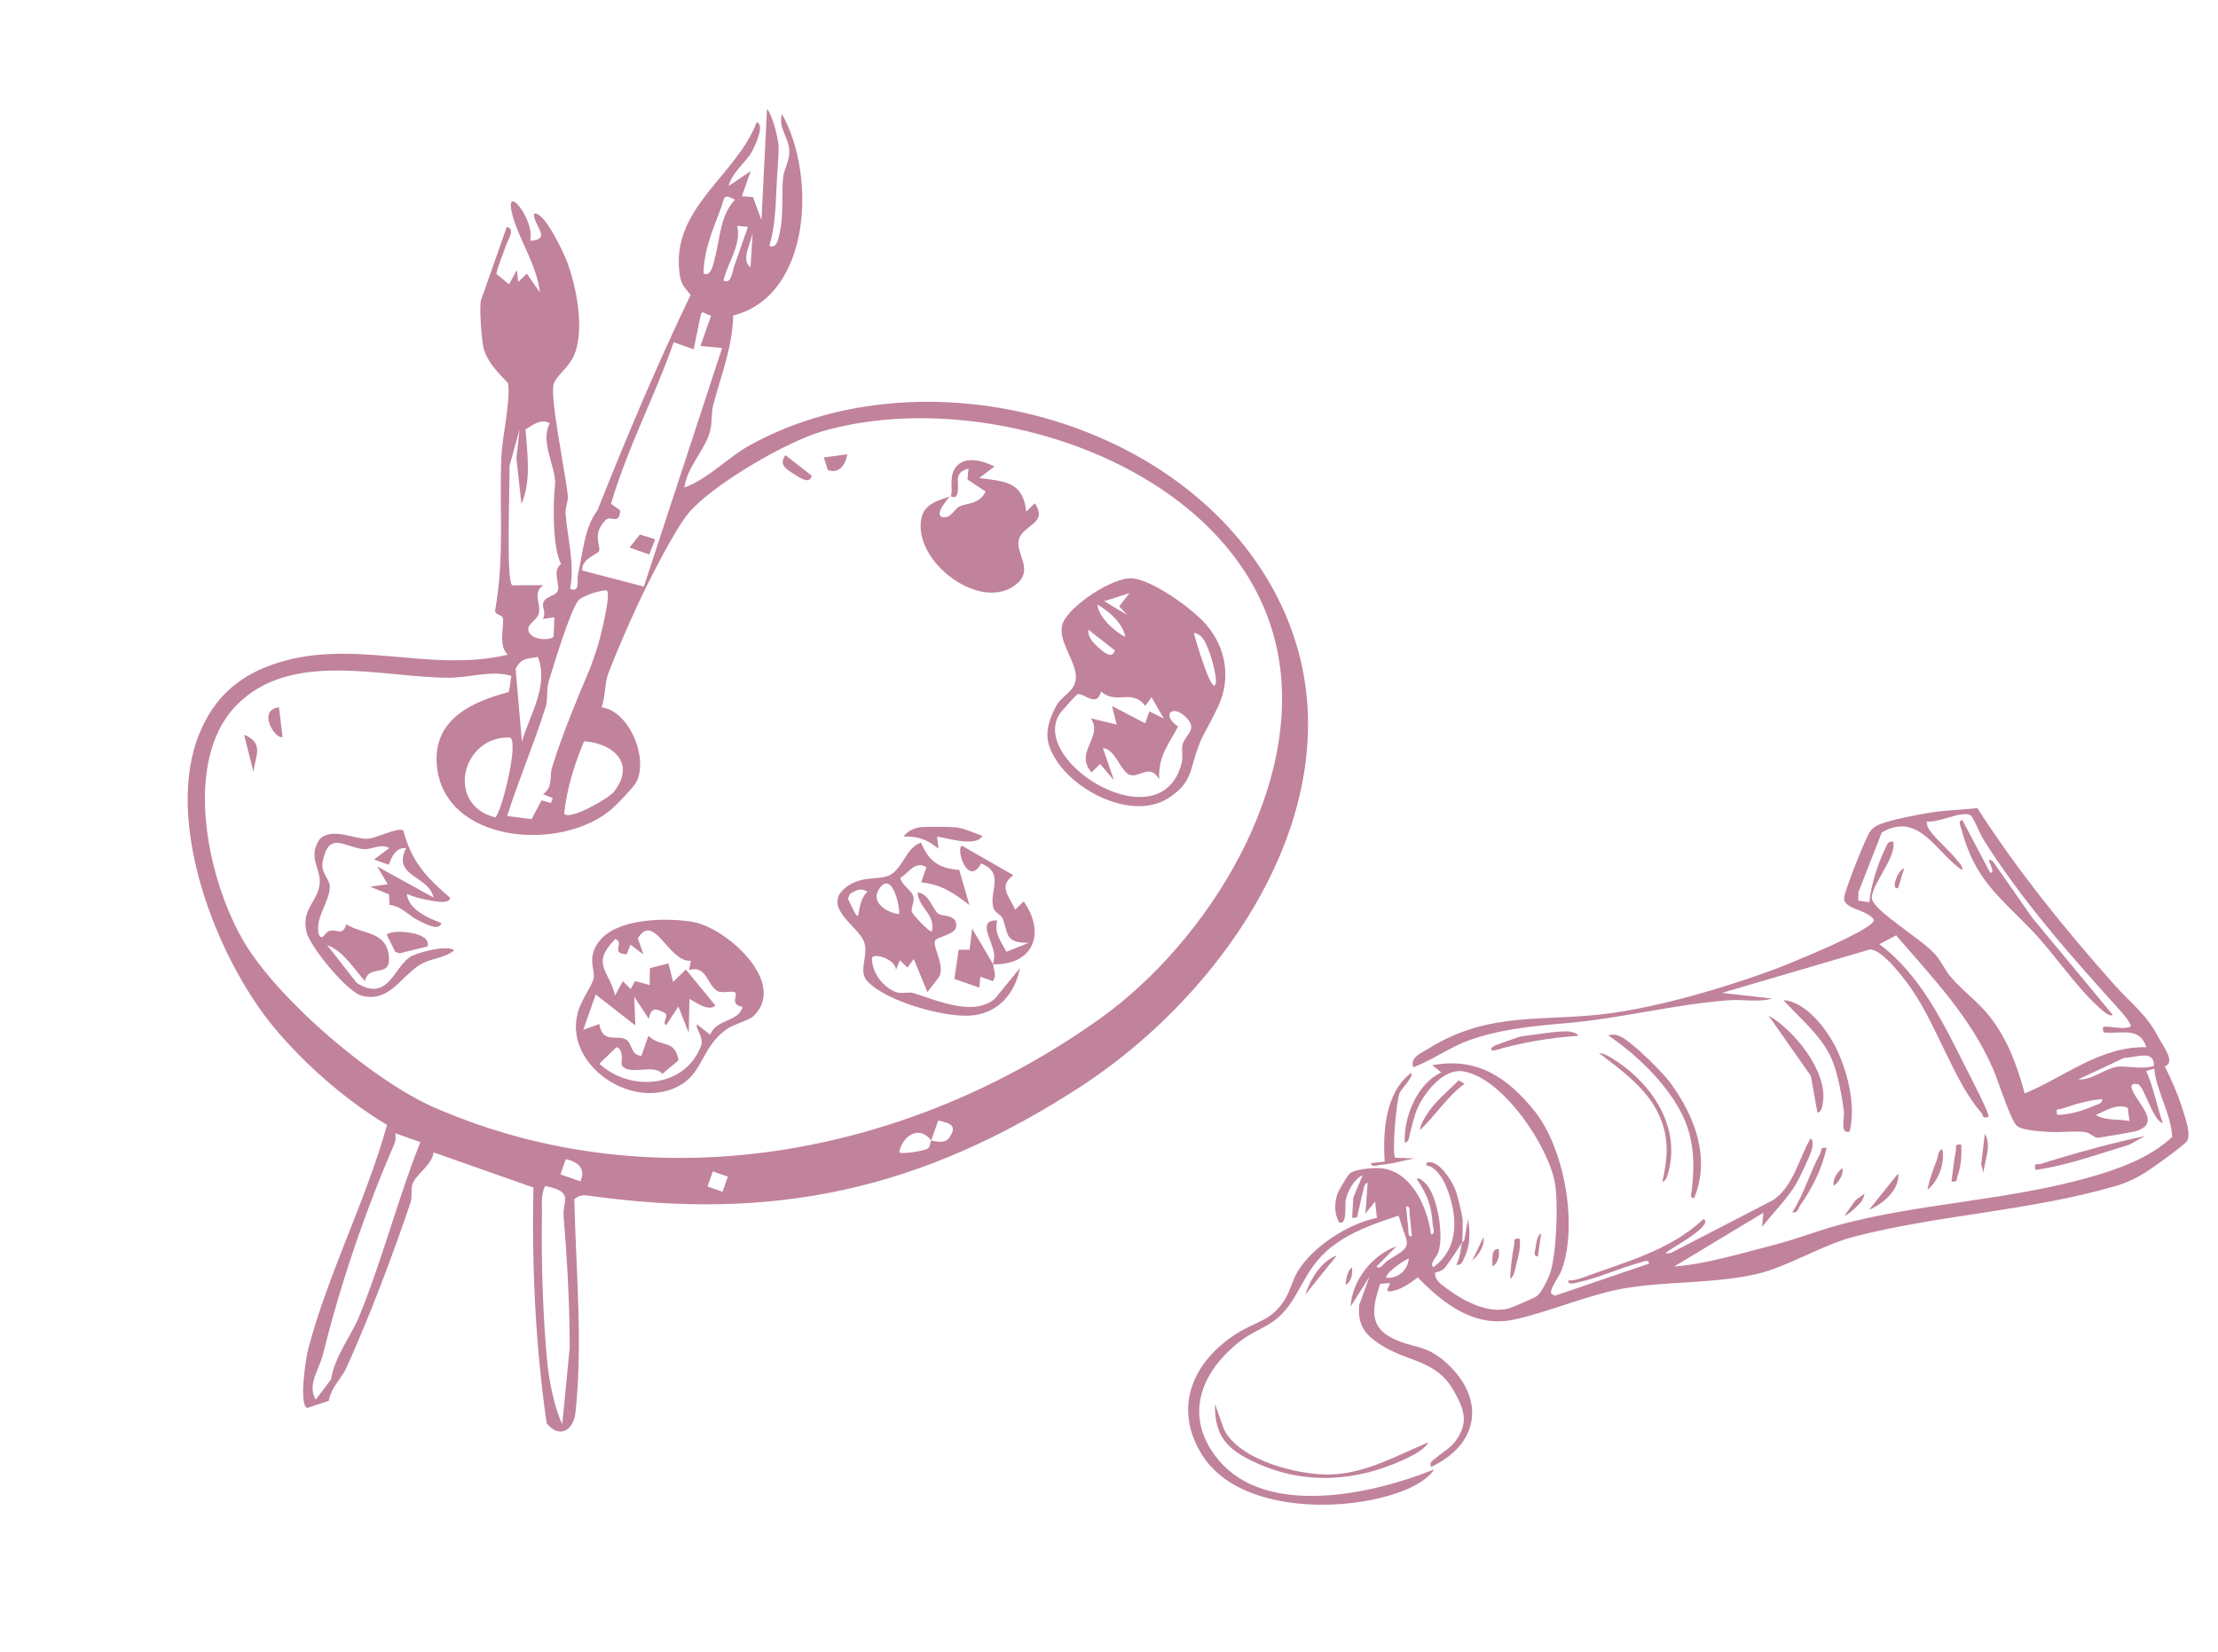 <svg width="188" height="140" viewBox="0 0 188 140" fill="none" xmlns="http://www.w3.org/2000/svg">
<g clip-path="url(#clip0_2384_291)">
<path d="M42.959 19.235C43.73 19.396 43.027 20.353 42.858 20.875C42.603 21.654 42.248 22.407 42.072 23.204L43.145 24.1L43.808 22.889L43.929 23.896L44.653 23.19L45.757 24.779C45.52 22.55 44.069 20.418 43.496 18.44C42.528 15.11 45.435 18.681 44.924 20.406C46.828 20.303 45.268 19.212 45.248 18.121C46.096 17.791 47.81 21.484 48.084 22.233C48.846 24.334 49.473 27.526 48.815 29.694C48.404 31.051 47.344 31.605 46.951 32.479C46.528 33.41 47.967 40.251 48.131 42.041C48.17 42.496 47.895 43.048 47.937 43.552C48.11 45.667 48.724 47.773 48.327 49.913C49.19 50.27 48.89 49.152 48.989 48.707C49.394 46.896 49.549 44.656 50.638 43.264C53.09 37.091 55.66 30.988 58.536 24.998C57.849 24.156 57.688 24.047 57.572 22.931C57.009 17.56 62.451 14.829 64.136 10.363C64.888 10.589 63.937 12.457 63.732 12.851C63.265 13.733 62.05 14.591 61.762 15.762L63.632 14.5L62.88 16.635L63.822 16.702L64.544 18.66L65.013 9.236C65.511 9.82 65.971 11.781 65.998 12.462C66.018 12.998 65.841 15.177 65.808 16.11C65.753 17.617 65.653 19.386 65.214 20.825C65.898 21.19 66.041 19.959 66.134 19.493C66.411 18.098 66.248 16.519 66.366 15.131C66.425 14.436 66.825 13.8 66.894 13.104C67.035 11.757 65.896 10.915 66.286 9.684C69.157 14.735 68.841 25.024 62.148 26.744C62.087 29.429 61.12 31.8 60.463 34.29C60.259 35.058 60.388 35.814 60.182 36.562C59.722 38.219 58.262 39.505 58.007 41.326C60.058 40.574 61.667 38.783 63.538 37.748C77.432 30.056 98.102 34.784 106.882 48.224C117.327 64.213 105.533 83.095 91.442 92.2C78.052 100.85 65.64 103.544 49.953 101.351C49.405 101.273 49.146 101.293 48.681 101.628C48.803 107.579 49.411 113.7 48.787 119.648C48.61 121.342 47.373 121.924 46.336 120.643C45.384 114.04 45.072 107.336 45.212 100.653L36.754 97.677C36.602 98.742 35.347 99.472 35 100.257C34.788 100.739 34.976 101.419 34.776 102.002C33.221 106.57 31.339 111.557 29.363 115.93C28.981 116.774 28.053 117.614 27.87 118.73L26.045 119.336C25.315 119.103 25.909 115.171 26.121 114.352C27.758 108.09 31.058 101.654 32.806 95.348C29.319 93.262 25.831 90.221 23.22 87.076C18.349 81.212 13.828 69.596 16.922 62.123C18.126 59.215 20.098 57.404 23.003 56.362C29.727 53.948 36.293 57.088 43.032 55.494C42.164 54.68 42.806 52.828 42.6 52.319C42.519 52.117 41.904 52.108 41.971 51.714C42.773 47.178 42.314 43.297 42.494 38.758C42.564 36.964 43.283 34.083 43.069 32.515C43.043 32.333 41.421 31.066 41.003 29.566C40.809 28.874 40.608 25.905 40.777 25.426L42.955 19.234L42.959 19.235ZM62.309 16.924C61.222 16.35 61.418 16.821 61.089 17.689C60.412 19.477 59.648 21.257 59.634 23.177C60.279 23.543 60.483 22.276 60.605 21.819C61.044 20.193 61.034 18.236 62.31 16.919L62.309 16.924ZM63.395 19.226L62.48 19.139C62.88 20.705 61.668 22.27 61.324 23.776C62.024 24.137 62.078 22.942 62.273 22.43C62.669 21.37 63.013 20.286 63.399 19.227L63.395 19.226ZM63.612 22.661L63.822 19.376C63.88 20.361 62.67 21.922 63.612 22.661ZM60.268 26.764C59.446 26.494 59.5 26.177 59.32 27.069C59.139 27.96 58.965 28.753 58.798 29.606L57.102 29.009C55.484 33.648 53.191 37.938 51.79 42.704L52.566 43.256C52.498 44.571 51.781 43.623 51.327 44.087C50.14 45.301 50.958 46.246 50.771 46.708C50.656 46.994 49.263 47.349 49.35 48.358L54.575 49.717L61.209 29.494L59.371 29.328L60.272 26.765L60.268 26.764ZM43.357 57.288C41.614 56.771 39.828 57.458 37.964 57.445C32.28 57.404 24.633 55.078 20.037 59.782C15.336 64.593 17.648 74.923 20.832 80.084C23.835 84.951 31.675 91.644 36.871 93.898C55.609 102.026 76.987 97.932 93.237 86.338C102.382 79.812 110.678 66.524 108.238 55.002C104.972 39.576 83.506 32.529 69.666 36.568C66.626 37.456 60.527 41.012 58.445 43.39C57.232 44.772 54.924 49.388 54.057 51.243C53.287 52.892 52.19 55.428 51.558 57.078C51.25 57.886 51.309 59.097 50.998 59.952C53.447 60.286 55.049 64.53 53.858 66.415C53.619 66.796 52.385 68.09 51.986 68.453C47.734 72.313 37.537 71.534 37.021 64.787C36.729 60.984 39.971 59.481 43.133 58.654L43.347 57.289L43.357 57.288ZM46.607 35.876C45.853 35.452 45.18 36.012 44.54 36.401C44.697 38.453 45.045 40.788 44.199 42.707L43.771 38.842L44.037 36.411L43.185 39.481C43.24 40.839 42.864 49.407 43.429 49.611L46.052 49.598C45.052 50.307 45.95 51.227 45.641 52.078C45.483 52.513 44.826 52.895 44.786 53.212C44.646 54.325 46.811 54.333 46.922 53.935L46.99 52.323L46.001 52.459C46.314 52.003 45.971 51.504 46.022 51.185C46.113 50.574 46.996 50.535 47.226 50.179C47.582 49.627 46.723 48.461 47.551 47.797C46.864 46.519 46.846 42.842 47.041 41.154C47.209 39.701 45.722 37.513 46.602 35.874L46.607 35.876ZM46.032 67.314C46.915 66.684 46.542 65.838 46.806 64.995C47.699 62.156 48.89 59.297 49.96 56.77C50.168 56.272 50.467 55.369 50.645 54.822C50.823 54.276 51.925 50.037 51.378 50.036C50.866 50.034 49.298 50.505 48.987 50.942C48.262 51.964 46.992 56.196 46.524 57.702C46.291 58.445 46.473 59.224 46.236 59.966C45.262 63.06 43.968 66.075 42.987 69.161L45.054 69.432L45.906 67.836L46.7 68.063L46.849 67.64L46.035 67.32L46.032 67.314ZM44.238 62.877C44.896 60.56 46.553 58.12 45.587 55.678C44.659 55.87 44.223 55.717 43.703 56.695L44.238 62.877ZM47.815 68.934C48.093 69.656 51.586 67.698 52.051 67.094C53.928 64.663 51.933 62.997 49.502 62.828C48.681 64.81 48.053 66.811 47.815 68.934ZM41.984 69.283C42.617 68.618 44.04 62.534 43.183 62.511C39.139 62.389 37.725 68.217 41.984 69.283ZM78.93 96.677C77.993 95.382 76.575 96.131 76.215 97.641C76.336 97.904 78.351 97.514 78.574 97.391C78.886 97.223 78.851 96.726 78.925 96.68C78.987 96.639 80.037 97.018 80.419 96.485C81.183 95.42 80.612 95.219 79.526 94.971L78.923 96.684L78.93 96.677ZM61.692 99.731L60.423 99.285L59.972 100.566L61.241 101.012L61.692 99.731ZM49.193 100.133C49.673 99.093 49.026 98.458 47.952 98.257L47.501 99.538L49.193 100.133ZM35.635 96.804L33.516 96.058C33.517 96.448 33.582 96.6 33.411 96.991C30.93 102.722 28.831 108.904 27.375 114.799C27.058 116.079 26.01 117.37 26.762 118.638L28.057 116.915C28.387 114.91 29.785 113.204 30.454 111.558C32.398 106.804 33.722 101.592 35.631 96.802L35.635 96.804ZM47.658 120.71L48.292 114.204C48.28 110.471 48.075 106.771 47.775 103.124C47.659 101.725 48.718 101.037 46.209 100.523C45.82 101.303 45.952 102.132 45.937 102.957C45.868 106.762 46.017 112.065 46.426 115.822C46.577 117.191 47.041 119.465 47.657 120.714L47.658 120.71Z" fill="#C1829C"/>
<path d="M96.012 49.022C97.775 49.225 101.055 51.574 102.244 52.952C103.916 54.898 104.359 57.492 103.26 59.86C102.16 62.228 101.796 62.21 101.076 64.865C100.708 66.209 100.266 66.802 99.155 67.568C96.278 69.546 91.594 67.351 89.716 64.703C88.491 62.972 88.511 61.765 89.511 59.856C89.986 58.953 91.005 58.688 91.172 57.647C91.405 56.189 89.551 54.337 90.073 52.855C90.594 51.373 94.399 48.839 96.01 49.026L96.012 49.022ZM95.728 50.276L93.587 50.957L95.552 52.128L94.867 51.398L95.732 50.277L95.728 50.276ZM102.953 58.096C103.32 57.889 102.688 55.728 102.516 55.298C102.252 54.63 102.009 53.781 101.194 53.638C101.301 54.132 102.538 58.329 102.953 58.096ZM95.372 53.99C95.232 52.875 93.946 51.746 93.011 51.244C93.151 52.359 94.436 53.488 95.372 53.99ZM94.494 55.121L92.257 53.374C92.153 53.98 92.714 54.533 93.117 54.9C93.463 55.214 94.289 55.946 94.49 55.119L94.494 55.121ZM98.64 60.898L97.606 59.095L97.073 59.829C95.948 58.339 94.637 59.768 93.329 58.608C92.97 60.075 91.817 58.651 91.325 58.848C91.22 58.888 89.929 60.329 89.81 60.518C87.216 64.597 98.523 71.554 100.18 64.588C100.291 64.123 100.113 63.576 100.241 63.103C100.468 62.256 101.543 61.862 100.575 60.844C99.409 59.619 98.374 60.56 99.853 61.584C99.005 63.186 98.162 64.109 98.257 66.042C97.442 64.671 96.585 65.958 95.771 65.677C94.958 65.395 94.605 63.548 93.482 63.403L94.422 66.133L93.244 64.754L92.519 65.464C91.017 63.721 93.542 62.517 92.466 60.886L94.652 61.415L94.255 59.84L97.065 61.309L97.421 60.297L98.636 60.897L98.64 60.898Z" fill="#C1829C"/>
<path d="M58.694 78.136C61.525 78.59 66.799 83.295 63.88 86.108C63.469 86.506 62.236 86.782 61.592 87.233C59.557 88.667 59.592 90.771 57.806 91.89C53.856 94.364 47.815 90.391 48.954 85.911C49.255 84.731 50.056 83.779 50.305 82.989C50.471 82.462 49.971 81.614 50.324 80.61C51.313 77.786 56.266 77.743 58.696 78.132L58.694 78.136ZM58.559 81.439C56.644 81.561 55.453 77.245 54.063 79.535L54.537 80.902L53.442 80.07L53.118 80.883C51.669 80.814 52.993 79.941 52.154 79.584C50.047 81.751 51.618 82.188 52.132 84.375L52.796 83.164L53.454 83.832L53.825 83.156L55.062 83.491L55.09 82.061L56.659 81.653L57.054 83.232L58.133 82.177L60.63 85.214C60.032 85.887 58.548 84.631 58.44 84.684L58.38 87.542L57.501 85.313L56.477 86.873C56.042 86.758 56.74 86.082 56.36 85.867C55.579 85.424 55.165 85.399 54.995 86.356L53.758 84.481L53.849 86.913L50.493 84.293L49.441 87.282L50.799 86.8C51.082 88.536 52.362 87.638 53.097 88.131C53.589 88.463 53.466 89.447 54.368 89.49L54.969 87.782C55.929 88.821 57.217 88.011 57.511 89.876L56.139 91.02C55.405 90.109 53.383 91.236 52.701 90.296C52.599 90.154 52.956 88.965 52.252 88.751L50.805 90.161C53.425 92.59 58.096 92.213 59.431 88.622C59.682 87.948 58.834 86.953 59.1 86.845L60.199 87.707C60.685 86.352 62.645 86.633 62.934 85.338C61.919 85.154 62.445 84.538 62.357 84.195C62.272 83.882 61.29 84.228 60.875 84.029C59.925 83.57 59.931 81.753 58.402 82.223L58.558 81.457L58.559 81.439Z" fill="#C1829C"/>
<path d="M82.157 76.696C80.755 75.656 79.889 74.996 78.081 74.787L78.533 73.501C77.522 72.93 77.065 73.974 76.314 74.405C76.436 75.058 77.301 75.463 77.421 75.999C77.522 76.443 77.188 76.973 77.29 77.292C77.357 77.508 78.754 79.035 78.99 78.946C79.293 77.45 77.877 77.014 77.775 75.644C78.755 75.749 79.001 77.006 79.52 77.438C79.842 77.71 81.103 77.463 81.055 78.478C81.02 79.252 79.401 79.369 79.248 79.752C79.03 80.289 80.271 82.099 79.478 82.962L78.606 84.09L77.454 81.285L76.919 82.009L76.275 81.393L75.946 82.194C75.886 81.242 73.918 80.718 73.912 81.234C73.897 82.438 74.869 83.716 75.988 84.1C76.432 84.256 76.996 84.046 77.418 84.171C79.428 84.778 82.49 86.209 84.338 84.643L86.454 82.047C86.017 84.302 84.51 85.951 82.197 86.082C79.883 86.214 75.124 84.866 73.535 83.184C72.675 82.277 73.684 80.962 73.226 79.793C72.697 78.46 69.553 76.845 71.747 75.174C73.078 74.16 74.612 74.651 75.486 74.138C76.581 73.496 76.812 71.826 78.072 71.42C78.707 73.006 79.639 73.626 81.308 73.734L82.159 76.692L82.157 76.696ZM76.181 77.473C76.38 77.38 75.732 73.749 74.59 75.239C73.676 76.433 75.137 77.36 76.181 77.473ZM73.52 75.577C72.938 75.219 72.579 75.457 72.026 75.772L71.877 76.195C73.287 79.172 72.29 76.805 73.52 75.577Z" fill="#C1829C"/>
<path d="M80.558 42.06C80.847 41.749 80.381 40.467 80.981 39.641C81.745 38.59 83.306 39.043 84.291 39.539L82.996 40.518C85.211 40.803 86.705 40.824 86.987 43.361L87.71 42.656C88.9 44.409 86.667 44.458 86.349 45.767C86.087 46.851 87.528 48.212 86.314 49.368C83.358 52.177 77.142 47.553 78.14 43.758C78.489 42.426 80.388 42.23 80.551 42.052C80.261 42.32 78.923 43.951 80.161 43.835C80.649 43.786 80.953 43.111 81.32 42.932C81.93 42.629 82.996 42.774 83.542 41.67L81.999 40.637L82.095 39.716C80.657 40.074 81.44 41.079 81.111 41.933C80.961 42.317 80.581 42.034 80.561 42.051L80.558 42.06Z" fill="#C1829C"/>
<path d="M38.162 76.097C38.078 76.686 36.743 76.361 36.32 76.293C35.677 76.187 35.074 76.023 34.482 75.762C34.605 77.087 36.319 77.834 37.415 78.234C37.222 79.025 35.822 78.182 35.39 77.977C34.639 77.612 34.018 76.784 33.01 76.703L32.978 75.809L31.371 75.148L32.865 74.954L31.972 73.439L36.748 76.075C36.356 74.204 33.201 74.309 34.416 71.895C33.558 71.78 33.191 72.635 32.958 73.297L31.702 72.855L32.996 71.88C32.236 71.445 31.506 72.061 30.746 71.967C29.13 71.763 27.873 70.419 27.353 73.019C27.153 74.019 27.991 74.515 27.954 75.213C27.893 76.454 26.883 77.528 26.964 78.881C26.984 79.215 27.156 79.726 27.526 79.228C28.256 78.261 28.96 79.665 29.353 78.344C30.715 79.227 32.91 78.88 32.97 81.277C33.01 82.88 31.258 81.697 30.928 83.15C29.995 82.126 29.108 80.595 27.726 80.104L30.248 83.324C32.859 84.943 33.344 82.105 34.728 81.128C35.211 80.784 37.832 80.046 38.5 80.54C37.605 81.3 36.482 81.154 35.435 81.876C33.87 82.947 32.922 84.98 30.648 84.391C29.421 84.07 26.262 80.228 25.983 79.007C25.526 77.022 26.921 76.462 27.094 74.929C27.243 73.628 25.997 72.657 27.146 71.065C28.243 70.165 29.856 71.064 31.038 71.095C31.838 71.118 33.668 70.077 34.188 70.394C34.859 73.001 36.154 74.387 38.16 76.101L38.162 76.097Z" fill="#C1829C"/>
<path d="M84.188 81.729C84.181 81.492 84.319 81.223 84.254 80.826C84.058 79.558 82.805 77.96 84.54 78.014C84.21 78.992 84.873 79.878 85.312 80.671L87.198 79.914C85.069 79.942 85.499 79.042 84.963 77.812C84.836 77.523 84.321 77.352 84.204 76.955C83.793 75.596 85.219 74.029 83.163 73.186C82.037 75.238 80.979 71.924 81.538 71.684L85.893 74.18C84.582 75.125 85.538 75.932 86.046 77.109L86.77 76.403C88.676 79.133 87.564 81.808 84.182 81.732C84.197 82.232 84.529 82.612 84.155 83.162L83.089 82.787L83.01 83.714L80.895 82.971L81.255 80.501L82.188 80.498L82.396 78.704L84.182 81.732L84.188 81.729Z" fill="#C1829C"/>
<path d="M83.263 70.846C82.725 71.943 79.61 70.814 79.425 70.936L79.553 71.936C78.492 71.102 77.928 70.923 76.593 70.894C76.904 70.428 77.614 70.126 78.155 70.1C78.697 70.075 80.523 70.07 80.985 70.122C81.785 70.211 82.51 70.596 83.265 70.842L83.263 70.846Z" fill="#C1829C"/>
<path d="M36.242 80.216L33.859 80.803L33.504 80.678L32.788 79.241C32.926 78.766 36.598 78.868 36.244 80.212L36.242 80.216Z" fill="#C1829C"/>
<path d="M23.948 62.458C23.37 62.749 21.744 60.186 23.646 59.953L23.948 62.458Z" fill="#C1829C"/>
<path d="M21.481 65.43L20.689 62.277C22.431 62.961 21.633 64.135 21.481 65.43Z" fill="#C1829C"/>
<path d="M69.828 38.77L71.822 38.507C71.643 39.461 71.11 40.166 70.168 39.844L69.828 38.77Z" fill="#C1829C"/>
<path d="M68.805 40.325C68.628 41.127 67.695 40.429 67.287 40.17C66.655 39.776 65.99 39.412 66.569 38.574L68.802 40.32L68.805 40.325Z" fill="#C1829C"/>
<path d="M55.5 45.722C55.552 45.832 55.124 46.641 55.049 47.004L53.357 46.409L54.246 45.301C54.574 45.435 55.449 45.623 55.498 45.727L55.5 45.722Z" fill="#C1829C"/>
</g>
<g clip-path="url(#clip1_2384_291)">
<path d="M123.932 105.274C123.902 105.408 122.541 107.424 122.38 107.557C122.176 107.724 121.894 107.799 121.643 107.868C121.596 108.549 122.225 108.911 122.722 109.279C124.086 110.291 126.138 111.368 127.861 110.907C128.186 110.821 130 110.038 130.246 109.869C130.642 109.599 131.173 108.491 131.353 108.011C131.936 106.454 132.091 101.993 131.808 100.324C131.267 97.151 127.367 91.348 124.029 90.809C122.379 90.543 120.817 92.499 120.187 93.857C119.84 94.608 119.727 95.298 119.512 96.065C119.427 96.368 119.458 96.764 119.07 96.871C118.952 94.714 120.126 91.819 122.167 90.904L121.403 90.286C125.182 89.578 127.758 91.318 130.034 94.125C132.593 97.28 133.75 103.756 132.393 107.586C132.181 108.184 131.634 108.808 131.477 109.393C131.396 109.69 131.611 109.686 131.766 109.834L139.766 107.108C139.771 106.678 139.247 106.952 139.002 107.018C137.259 107.488 135.508 108.318 133.748 108.691C133.506 108.742 132.9 108.945 132.918 108.547C133.32 108.532 133.693 108.457 134.072 108.318C137.657 106.995 141.54 106.017 144.385 103.334C144.759 103.498 144.4 103.875 144.231 104.057C143.616 104.712 142.35 105.419 141.568 105.925C141.114 106.22 141.018 106.284 141.638 106.195L150.254 101.739C151.997 100.614 152.47 98.193 153.461 96.498C153.734 96.607 153.629 97.203 153.573 97.437C153.462 97.887 152.501 99.91 152.226 100.371C151.515 101.565 150.234 102.884 149.353 103.976L149.463 102.793L141.895 107.353C144.735 107.121 147.487 106.25 150.247 105.55C152.318 105.024 153.974 104.338 155.937 103.81C162.611 102.007 169.992 101.768 176.905 99.845C179.454 99.137 182.188 98.177 184.115 96.368C184.026 94.38 182.767 92.481 182.597 90.581L181.912 90.771C182.539 92.183 182.811 93.706 183.317 95.197C182.448 94.968 181.734 92.011 181.215 91.9C180.919 91.837 180.55 91.837 180.696 92.281C181.084 93.468 183.246 95.137 181.123 95.853C180.864 95.94 177.935 96.449 177.765 96.436C177.485 96.417 177.135 95.999 176.702 95.947C175.837 95.844 174.564 96.01 173.549 95.933C172.869 95.881 171.509 95.824 170.981 95.45C170.454 95.077 169.359 91.571 168.945 90.624C166.976 86.123 163.855 82.943 160.719 79.279L159.296 80.032C162.759 82.583 164.761 86.786 166.664 90.574C166.909 91.062 168.685 94.474 168.555 94.657C167.974 94.855 168.141 94.534 167.915 94.281C165.719 91.806 164.141 86.899 162.084 83.918C161.449 82.998 159.599 80.488 158.505 80.473L145.962 84.155L150.213 84.636C149.028 84.976 147.744 84.692 146.621 84.775C141.808 85.128 137.474 86.327 132.59 86.739C129.867 86.968 127.015 87.256 124.442 88.201C122.825 88.796 121.401 89.866 119.786 90.463C119.506 89.589 120.497 89.246 121.092 88.873C126.365 85.585 131.034 86.677 136.696 85.856C140.997 85.231 146.152 83.724 150.238 82.222C151.316 81.826 158.933 78.772 158.835 77.968C158.269 77.073 156.322 77.097 156.306 76.141C156.298 75.625 158.126 71.007 158.503 70.484C158.712 70.192 158.984 70.003 159.315 69.871C160.294 69.481 162.478 69.06 163.58 68.882C164.897 68.669 166.276 68.639 167.603 68.498C171.008 73.793 174.985 78.71 179.165 83.413C180.597 85.026 181.979 86.005 182.939 87.899C183.309 88.629 184.464 90.055 183.492 90.375C184.03 91.499 184.568 92.646 184.938 93.839C185.158 94.546 185.779 96.188 185.352 96.739C185.029 97.153 182.42 99.025 181.829 99.389C181.018 99.888 180.232 100.261 179.315 100.528C172.065 102.645 164.287 102.969 157.176 104.814C154.362 105.546 151.448 107.42 148.83 108.002C145.129 108.826 141.09 108.587 137.542 109.225C134.498 109.775 131.187 111.25 128.257 111.861C124.968 112.547 122.306 110.478 120.171 108.271C119.548 108.758 118.749 109.305 117.958 109.439C117.167 109.572 117.956 108.89 117.766 108.75L116.982 108.822C116.416 110.568 115.949 112.268 117.799 113.31C119.649 114.353 120.786 113.809 122.704 115.614C125.986 118.699 125.281 122.477 121.294 124.338C121.135 123.85 121.48 123.783 121.749 123.543C122.309 123.042 122.895 122.801 123.39 122.119C124.515 120.567 124.106 119.442 123.215 117.868C121.754 115.291 119.431 115.461 117.182 114.076C115.758 113.197 115.049 112.387 115.211 110.6L116.071 108.226L114.477 110.744C114.598 108.531 116.319 106.364 118.365 105.637L116.68 107.342C116.974 107.691 117.312 107.031 117.628 106.84C119.976 105.418 119.291 105.733 118.552 103.032C116.49 103.721 114.582 104.35 112.84 105.707C110.258 107.717 110.16 110.481 107.852 112.046C107.001 112.623 106.002 112.997 105.142 113.661C101.769 116.272 100.234 120.079 103.292 123.754C107.375 128.66 116.429 126.634 121.548 124.548C121.095 125.32 119.93 125.953 119.118 126.286C114.28 128.269 105.052 128.311 101.919 123.36C99.351 119.305 101.121 115.365 104.86 113.008C106.489 111.98 107.768 111.973 108.906 110.145C109.37 109.398 109.539 108.533 109.961 107.821C111.237 105.666 114.3 103.699 116.708 103.229L116.56 101.838L115.735 102.863L115.923 100.263C115.606 100.266 115.59 100.822 115.509 101.088C115.348 101.617 115.283 102.169 115.125 102.695C115.009 103.076 115.208 103.262 114.608 103.217L114.708 101.498L115.505 99.6C114.734 99.969 114.189 101.011 114.048 101.81C114.008 102.028 114.192 104.022 113.482 103.575C113.092 102.851 113.104 102.021 113.345 101.239C113.442 100.926 114.273 99.518 114.486 99.399C115.031 99.099 116.194 98.994 116.826 99.009C119.544 99.081 120.987 102.237 121.294 104.618C121.704 104.628 121.455 104.07 121.436 103.786C121.332 102.17 120.977 101.267 120.093 99.938C120.261 99.695 120.87 100.332 120.956 100.44C121.875 101.614 122.368 104.666 121.935 106.095C121.786 106.582 121.159 107.011 121.478 107.42C123.768 105.754 123.554 102.929 122.568 100.538C122.304 99.902 121.666 98.843 120.909 98.79C120.821 98.363 121.371 98.504 121.587 98.603C122.35 98.956 123.174 100.246 123.43 101.043C123.58 101.508 123.901 102.817 123.968 103.288C123.995 103.48 123.963 105.155 123.935 105.28C123.938 105.266 124.088 105.25 124.125 105.07L124.427 103.35C124.631 104.434 124.617 105.593 124.122 106.599C123.957 106.933 123.916 107.254 123.438 107.209C123.757 106.595 123.792 105.934 123.932 105.281L123.932 105.274ZM180.582 87.028C180.748 86.836 179.879 85.842 179.694 85.636C175.555 81.06 171.424 76.406 168.109 71.144C167.848 70.73 167.254 69.232 167.011 69.096C166.281 68.686 164.26 69.786 163.32 69.618C163.315 69.884 163.361 70.074 163.509 70.3C163.997 71.046 165.249 72.103 165.863 72.89C166.073 73.159 166.359 73.363 166.326 73.759C164.097 72.294 162.698 68.736 159.504 70.551L157.521 75.624L157.503 76.333L158.445 76.476C158.573 75.092 159.164 73.188 159.786 71.944C159.951 71.611 159.989 71.286 160.465 71.331C160.824 72.662 158.348 75.301 158.695 76.276C159.088 77.378 162.995 79.677 164.057 80.924C164.548 81.498 164.841 82.192 165.321 82.768C166.336 83.991 167.669 84.891 168.684 86.204C170.178 88.131 170.983 90.337 171.613 92.681C175.01 91.281 178.023 88.666 181.931 88.762C181.337 86.971 179.81 87.669 178.294 87.506C178.245 87.119 178.115 87.009 178.578 87.018C179.226 87.034 179.88 87.257 180.577 87.028L180.582 87.028ZM182.569 90.337C182.604 88.913 181.014 89.662 180.043 89.665L176.157 91.49C177.295 91.585 178.439 90.561 179.433 90.425C180.326 90.302 181.575 90.694 182.569 90.34L182.569 90.337ZM178.2 93.155C177.091 93.245 175.909 93.566 174.86 93.95C174.465 94.095 174.198 93.849 174.375 94.499C175.453 94.474 176.493 94.161 177.475 93.733C177.771 93.602 178.171 93.588 178.2 93.155ZM180.352 93.893C179.407 93.508 178.495 94.152 177.645 94.501C178.461 95.017 179.578 94.828 180.499 95.018L180.352 93.893ZM119.675 104.786C119.6 104.209 119.577 103.62 119.49 103.045C119.448 102.763 119.573 102.163 119.175 102.259C119.251 102.836 119.274 103.425 119.361 104C119.402 104.282 119.277 104.882 119.675 104.786ZM117.485 108.306C118.444 108.408 119.324 107.685 119.412 106.694C119.312 106.613 117.459 107.825 117.485 108.306Z" fill="#C1829C"/>
<path d="M156.781 95.904C155.926 96.188 156.363 94.747 156.29 94.196C156.095 92.735 155.754 90.757 155.11 89.446C154.218 87.632 152.48 86.237 151.163 84.767C153.168 84.913 155.007 87.433 155.775 89.142C156.678 91.147 157.292 93.735 156.781 95.904Z" fill="#C1829C"/>
<path d="M143.607 101.532C143.183 101.631 143.377 101.079 143.405 100.837C143.677 98.418 143.572 96.204 142.352 94.028C140.963 91.552 138.632 89.328 136.306 87.756C136.723 87.665 136.987 87.67 137.379 87.863C138.37 88.351 140.908 90.858 141.6 91.808C143.647 94.613 145.005 98.131 143.605 101.532L143.607 101.532Z" fill="#C1829C"/>
<path d="M121.071 122.249C120.692 122.938 119.601 123.441 118.891 123.763C114.903 125.576 110.661 125.854 106.632 124.062C104.221 122.99 102.923 121.92 102.984 119.011L103.728 121.106C104.963 123.78 110.16 125.079 112.864 124.974C115.812 124.859 118.421 123.363 121.071 122.249Z" fill="#C1829C"/>
<path d="M118.268 98.13L119.909 98.188C118.904 98.356 118.086 98.65 117.046 98.727C116.765 98.748 116.206 98.993 116.218 98.583L117.37 98.46C117.195 95.904 117.428 92.585 119.603 90.942C119.896 91.193 118.802 92.267 118.648 92.603C118.344 93.276 117.957 97.877 118.268 98.128L118.268 98.13Z" fill="#C1829C"/>
<path d="M154.048 94.318L153.491 91.196L149.901 86.073C152.094 87.33 154.985 90.882 154.5 93.521C154.444 93.827 154.402 94.219 154.048 94.318Z" fill="#C1829C"/>
<path d="M181.802 96.293L180.484 97.022C177.862 97.807 175.256 98.782 172.536 99.156C172.354 98.471 172.655 98.76 173.052 98.631C173.303 98.548 173.56 98.469 173.811 98.391C176.424 97.589 179.143 96.853 181.8 96.293L181.802 96.293Z" fill="#C1829C"/>
<path d="M140.899 100.179C141.355 98.21 141.499 96.476 140.652 94.569C139.632 92.271 137.441 90.725 135.53 89.248C136.037 89.273 136.705 89.735 137.125 90.019C140.153 92.061 142.46 95.637 141.397 99.419C141.316 99.71 141.227 100.081 140.897 100.179L140.899 100.179Z" fill="#C1829C"/>
<path d="M132.884 87.417C132.961 87.418 133.808 87.546 133.741 87.793C131.366 87.964 129.04 88.343 126.756 89.016C126.079 89.102 126.474 88.715 126.767 88.597C127.061 88.479 128.833 87.849 128.962 87.835C130.174 87.706 131.722 87.404 132.886 87.417L132.884 87.417Z" fill="#C1829C"/>
<path d="M154.829 97.289C154.426 99.043 153.633 100.694 152.592 102.15C152.395 102.424 152.433 102.826 151.911 102.76C152.91 101.226 153.402 99.366 154.282 97.788C154.447 97.492 154.222 97.217 154.829 97.289Z" fill="#C1829C"/>
<path d="M124.137 91.866C122.718 92.879 121.648 94.575 120.356 95.792C120.38 95.302 120.843 94.583 121.121 94.19C121.823 93.199 122.794 92.427 123.643 91.566L124.137 91.863L124.137 91.866Z" fill="#C1829C"/>
<path d="M158.423 102.538L160.894 99.458C161.041 100.839 159.589 102.066 158.423 102.538Z" fill="#C1829C"/>
<path d="M163.379 100.836C163.528 99.975 163.891 99.042 164.205 98.222C164.313 97.94 164.238 97.519 164.644 97.414C164.86 98.605 164.315 100.088 163.379 100.836Z" fill="#C1829C"/>
<path d="M166.238 97.01C166.281 97.881 166.232 98.821 165.936 99.634C165.802 99.998 166.001 100.198 165.407 100.148C165.536 99.299 165.601 98.418 165.775 97.576C165.858 97.173 165.596 96.97 166.24 97.01L166.238 97.01Z" fill="#C1829C"/>
<path d="M113.314 106.407L110.635 109.74C111.04 108.467 111.983 106.883 113.314 106.407Z" fill="#C1829C"/>
<path d="M128.804 104.99C128.915 105.729 128.702 106.486 128.516 107.192C128.433 107.508 128.334 108.27 127.998 108.36C128.04 107.433 128.153 106.463 128.339 105.556C128.422 105.152 128.16 104.95 128.804 104.99Z" fill="#C1829C"/>
<path d="M168.124 99.389L167.926 98.699L168.239 96.093C168.834 97.142 168.223 98.287 168.124 99.389Z" fill="#C1829C"/>
<path d="M158.044 101.172C157.986 101.436 157.893 101.704 157.717 101.916C157.568 102.094 156.54 103.116 156.37 102.991L157.285 101.72L158.042 101.172L158.044 101.172Z" fill="#C1829C"/>
<path d="M124.799 106.825L125.751 104.845C125.855 105.555 125.345 106.405 124.799 106.825Z" fill="#C1829C"/>
<path d="M127.031 105.882C127.123 106.401 126.986 107.087 126.489 107.349C126.542 106.951 126.304 105.784 127.031 105.882Z" fill="#C1829C"/>
<path d="M155.408 100.511C155.343 99.964 155.72 99.3 156.179 99.021C156.244 99.568 155.866 100.233 155.408 100.511Z" fill="#C1829C"/>
<path d="M130.359 106.465C129.935 106.562 130.119 106.009 130.157 105.77C130.2 105.482 130.292 104.634 130.625 104.561L130.361 106.465L130.359 106.465Z" fill="#C1829C"/>
<path d="M114.05 108.909C114.07 108.531 114.214 107.621 114.589 107.443C114.672 107.955 114.554 108.644 114.05 108.909Z" fill="#C1829C"/>
<path d="M168.688 73.974C169.336 74.009 168.027 72.39 168.925 73.019L172.264 77.8L179.073 86.012C178.857 86.284 178.035 85.498 177.836 85.318C175.905 83.558 174.18 80.934 172.354 79C169.533 76.014 167.43 74.693 166.254 70.294C166.188 70.048 165.914 69.521 166.342 69.527L168.688 73.97L168.688 73.974Z" fill="#C1829C"/>
<path d="M160.885 75.275C160.471 75.378 160.614 74.792 160.68 74.579C160.793 74.21 161.045 73.754 161.405 73.577L160.885 75.273L160.885 75.275Z" fill="#C1829C"/>
</g>
<defs>
<clipPath id="clip0_2384_291">
<rect width="89.899" height="116.792" fill="white" transform="translate(38.756) rotate(19.38)"/>
</clipPath>
<clipPath id="clip1_2384_291">
<rect width="86.826" height="53.017" fill="white" transform="translate(96.047 76.047) rotate(-6.082)"/>
</clipPath>
</defs>
</svg>
